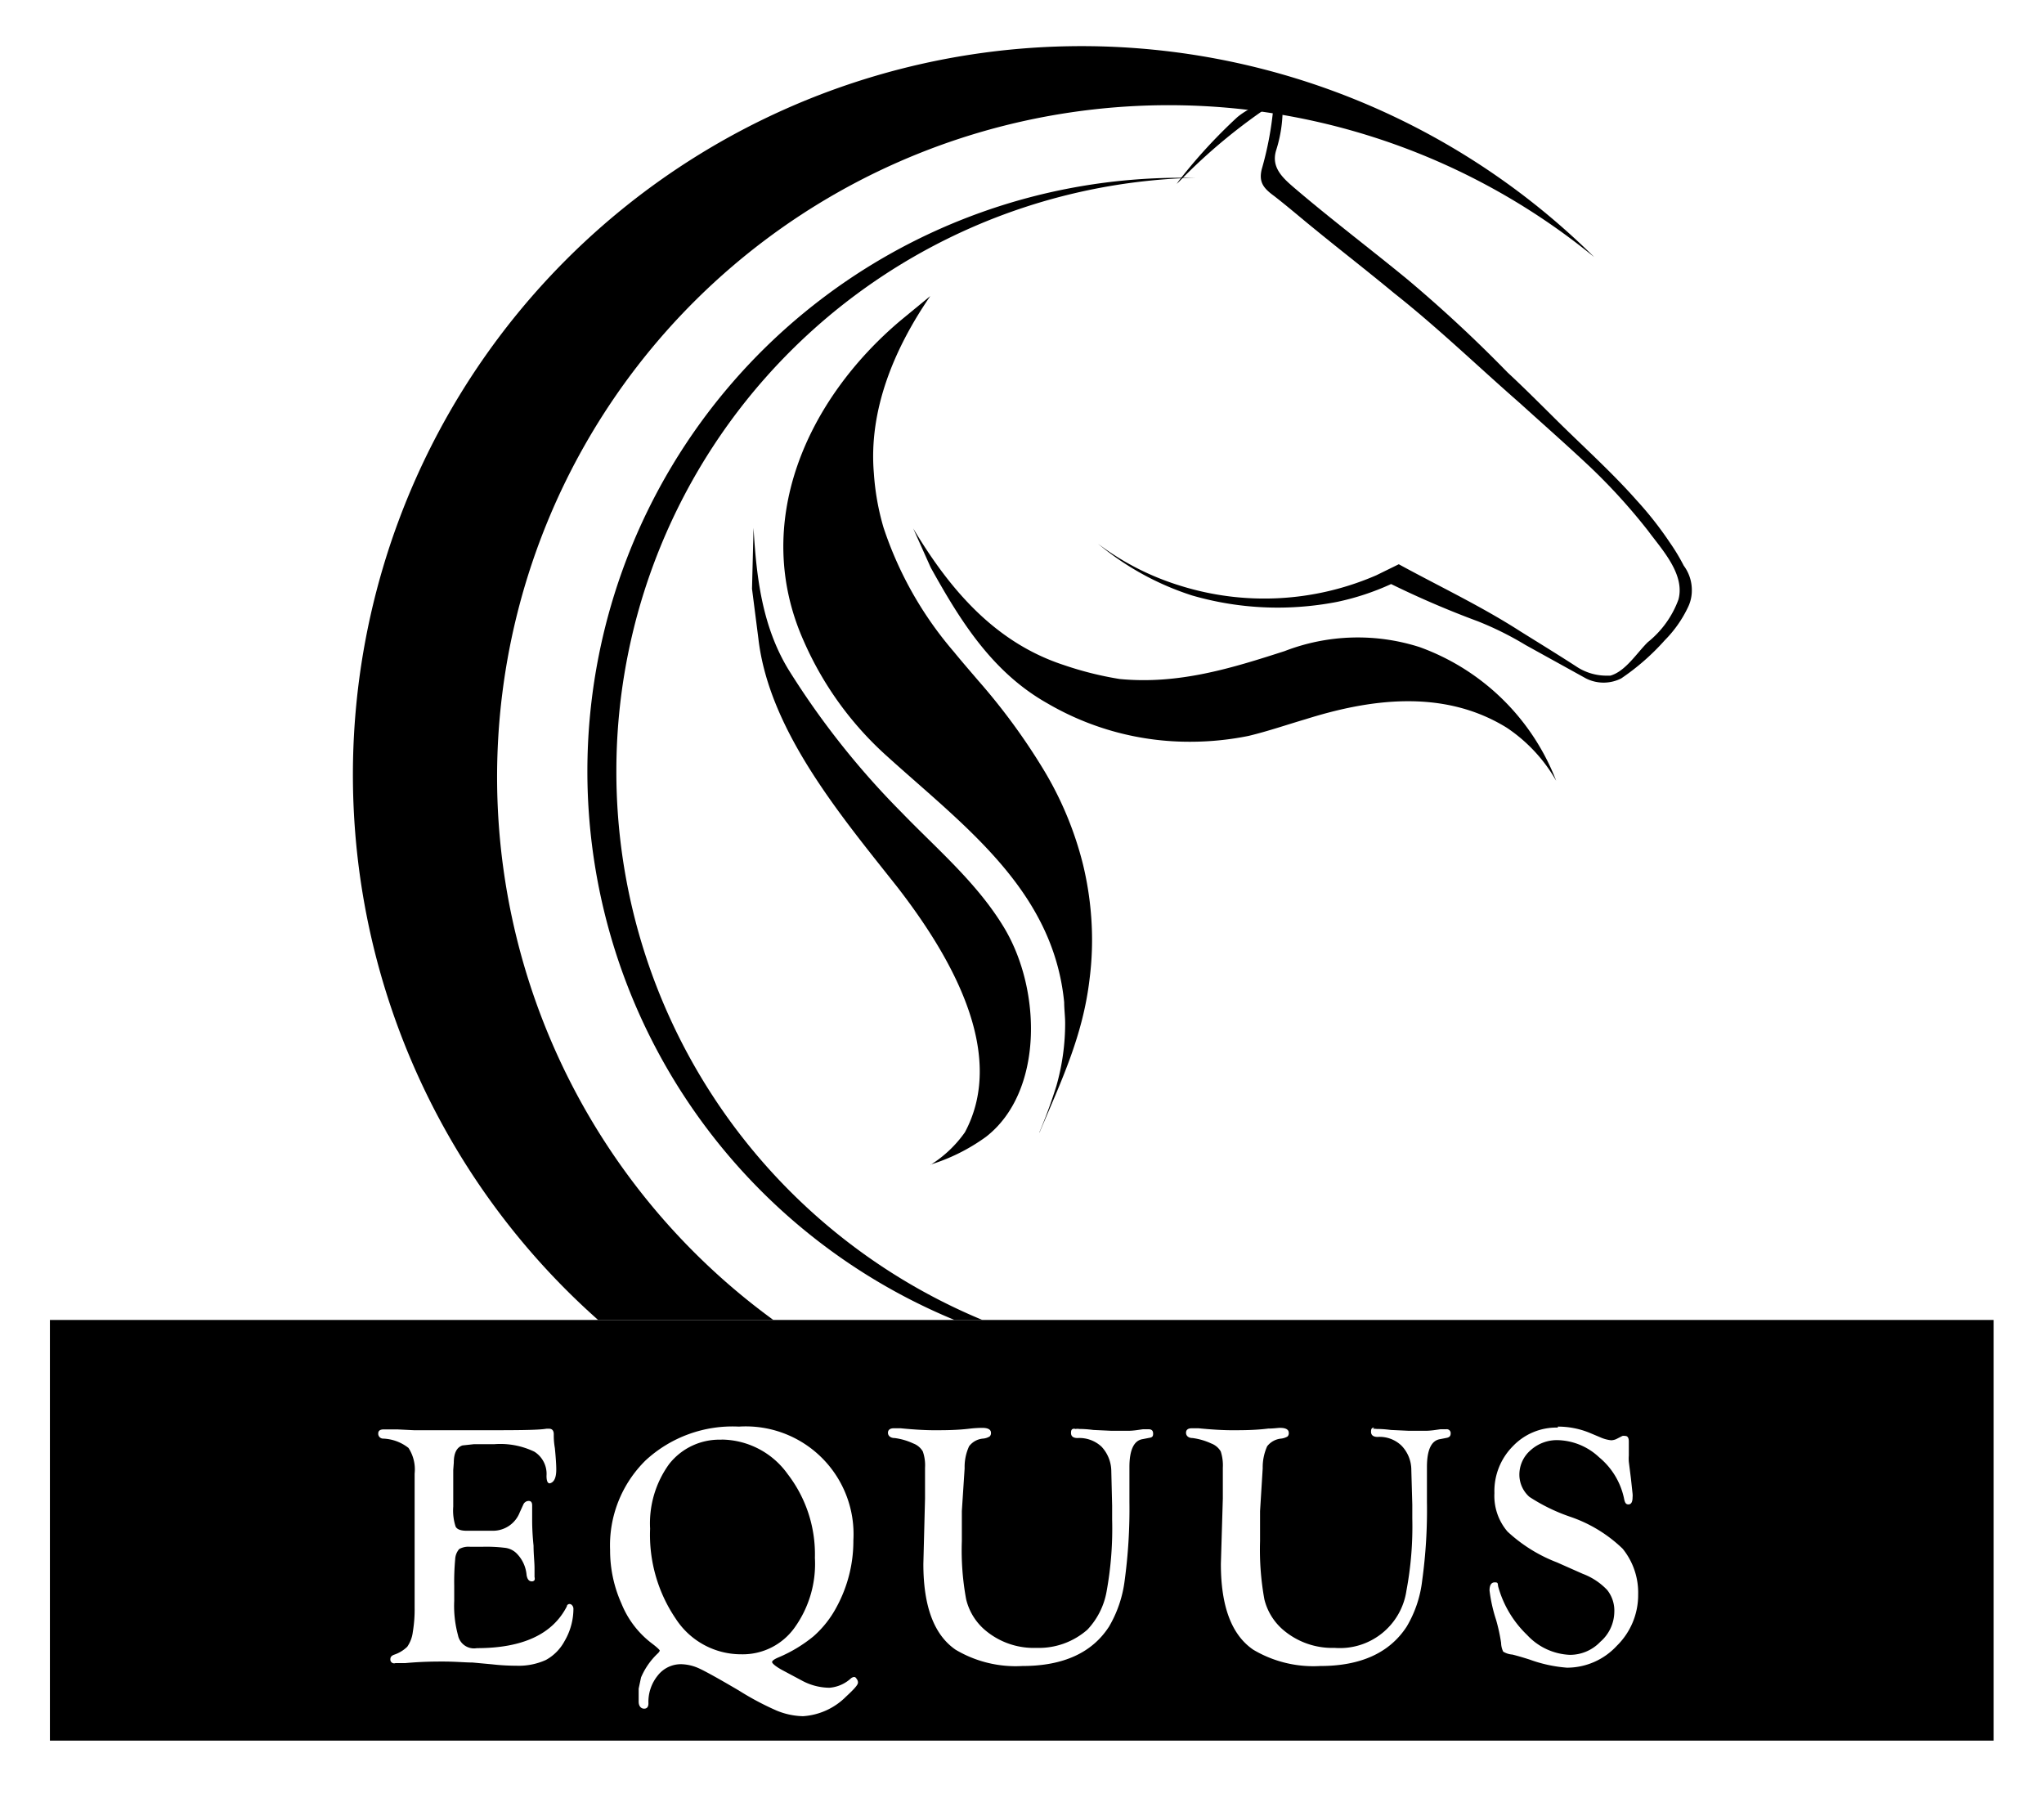 <svg xmlns="http://www.w3.org/2000/svg" id="Layer_1" data-name="Layer 1" viewBox="0 0 146.61 130.24"><title>Artboard 1</title><path d="M55.47,94.67a48.18,48.18,0,1,1,58.88-76.23A52.26,52.26,0,1,0,42.9,94.67Z"></path><path d="M74.56,81.23h0c1.58-3.74,3.11-6.93,3.59-11a22.13,22.13,0,0,0,.18-2.82A23.13,23.13,0,0,0,77.68,62a24.64,24.64,0,0,0-2.89-6.9,45,45,0,0,0-4.61-6.27c-.58-.68-1.19-1.38-1.76-2.08a26.32,26.32,0,0,1-5.05-8.92,18,18,0,0,1-.69-3.89c-.39-4.58,1.5-9,4.05-12.71L64.58,23c-6.73,5.69-10.72,14.52-6.92,23a24,24,0,0,0,6,8.27c5.53,5,11.89,9.6,12.67,17.62,0,.49.07,1,.07,1.49a16.37,16.37,0,0,1-.63,4.51c-.35,1.12-.76,2.24-1.22,3.33Z"></path><path d="M111.62,56a16.51,16.51,0,0,0-9.8-9.59,14.56,14.56,0,0,0-9.68.29c-3.76,1.21-7.58,2.41-11.83,2a24.21,24.21,0,0,1-4-1c-5-1.63-8.24-5.51-10.81-9.8l1.26,2.81c2.07,3.72,4.36,7.47,8.34,9.72A20.17,20.17,0,0,0,85.44,53.2a21,21,0,0,0,4.12-.42c1.41-.34,2.74-.8,4.1-1.2,4.39-1.38,9.78-2.25,14.41.61A11.3,11.3,0,0,1,111.62,56Z"></path><path d="M66.73,83.53a13.63,13.63,0,0,0,4-2C74.84,78.33,74.73,71,72,66.5c-1.93-3.19-4.8-5.61-7.33-8.23A58.18,58.18,0,0,1,56.54,48c-1.88-3.11-2.29-6.64-2.49-10.14l-.11,4.37.46,3.6c.78,6.64,6,12.77,10,17.84,3.61,4.67,7.91,11.76,4.81,17.54a8.53,8.53,0,0,1-2.46,2.33Z"></path><path d="M84.53,13a37.78,37.78,0,0,1,4.19-4.57c.92-.8,2.4-1.21,3.17-2.15A10.28,10.28,0,0,1,92,7.76a9.79,9.79,0,0,1-.46,3c-.41,1.3.54,2.07,1.48,2.87,2.59,2.2,5.3,4.25,7.92,6.4a98.15,98.15,0,0,1,7.2,6.69c1.08,1,2.16,2.08,3.23,3.14,2,2,4.15,3.91,6,6a25.36,25.36,0,0,1,2.4,3.05,14.26,14.26,0,0,1,1,1.66,2.92,2.92,0,0,1,.58,1.75,2.73,2.73,0,0,1-.26,1.2,8.58,8.58,0,0,1-1.68,2.4,16.68,16.68,0,0,1-3.13,2.74,2.8,2.8,0,0,1-2.52,0l-4.34-2.4A22.9,22.9,0,0,0,106,44.56a66.89,66.89,0,0,1-6.22-2.67,18.38,18.38,0,0,1-3.88,1.28,22.48,22.48,0,0,1-4.24.41,22.07,22.07,0,0,1-6.15-.87A20.11,20.11,0,0,1,78.76,39,19.07,19.07,0,0,0,84.63,42a20.17,20.17,0,0,0,14.09-.74l1.61-.79c2.89,1.58,5.9,3,8.7,4.8,1.33.83,2.67,1.65,4,2.51a3.91,3.91,0,0,0,2.19.68h.28c1.09-.3,1.92-1.65,2.69-2.4a7,7,0,0,0,2.2-3.06c.49-1.82-1.2-3.6-2.17-4.92A42.42,42.42,0,0,0,114,33.44c-1.64-1.54-3.3-3-5-4.54-3-2.62-5.86-5.39-9-7.87-1.92-1.59-3.82-3.06-5.68-4.58-1-.81-1.91-1.6-2.94-2.4-.77-.56-1.1-1-.88-1.91a23.72,23.72,0,0,0,.86-4.73A40.58,40.58,0,0,0,84.6,13l-.2.19h0Z"></path><path d="M44.21,55.3A42.57,42.57,0,0,1,85.74,12.75h-1A42.57,42.57,0,0,0,68.46,94.67h2A42.58,42.58,0,0,1,44.21,55.33v0Z"></path><path d="M3.58,124.84H143V94.67H3.58Zm28.93-19.41v2.63a3.7,3.7,0,0,0,.17,1.43c.1.2.37.3.79.3h1.94a2.06,2.06,0,0,0,1.87-1.32l.27-.59a.43.43,0,0,1,.36-.23c.18,0,.26.1.26.33,0,.07,0,.24,0,.53s0,.39,0,.53,0,.87.1,1.82c0,.62.07,1.17.07,1.63l0,.62a.37.37,0,0,1,0,.22.23.23,0,0,1-.19.09c-.2,0-.33-.14-.38-.46a2.49,2.49,0,0,0-.73-1.56,1.41,1.41,0,0,0-.77-.38,10.85,10.85,0,0,0-1.71-.08h-.83a1.37,1.37,0,0,0-.79.16,1.18,1.18,0,0,0-.29.72,17.62,17.62,0,0,0-.07,1.92v1.08a8,8,0,0,0,.27,2.46,1.17,1.17,0,0,0,1.35.93q4.93,0,6.46-3c0-.1.1-.15.14-.16a.23.23,0,0,1,.22.07.38.38,0,0,1,.11.26,4.6,4.6,0,0,1-.64,2.33,3.34,3.34,0,0,1-1.34,1.35,4.73,4.73,0,0,1-2.12.41,15.59,15.59,0,0,1-1.73-.1l-1.41-.13c-.52,0-1.22-.07-2.1-.07-.59,0-1.49,0-2.7.11-.33,0-.57,0-.72,0A.27.27,0,0,1,28,119c0-.15.08-.25.27-.32a2.5,2.5,0,0,0,.94-.57,2.35,2.35,0,0,0,.4-1.06,9.84,9.84,0,0,0,.13-1.75v-9.61a2.82,2.82,0,0,0-.44-1.84,3.12,3.12,0,0,0-1.84-.67.35.35,0,0,1-.33-.37c0-.19.13-.29.4-.29l.36,0h.6l1.22.06,4.6,0c2.65,0,4.28,0,4.89-.11l.17,0c.24,0,.35.14.35.4s0,.52.08,1c.07.71.1,1.22.1,1.52,0,.61-.16.93-.47,1-.15,0-.23-.17-.23-.54a1.88,1.88,0,0,0-.87-1.73,5.62,5.62,0,0,0-2.86-.54H34l-.83.09c-.41.14-.62.55-.62,1.23ZM53,102.32a7.73,7.73,0,0,1,8.21,8.16A9.91,9.91,0,0,1,60,115.27a7.42,7.42,0,0,1-1.65,2.09,10.18,10.18,0,0,1-2.53,1.52c-.28.12-.43.23-.44.32s.24.32.76.6l1.35.72a4.22,4.22,0,0,0,2,.53,2.57,2.57,0,0,0,1.53-.66.45.45,0,0,1,.22-.11c.06,0,.13,0,.2.13a.41.41,0,0,1,.1.27c0,.17-.3.49-.85,1a4.79,4.79,0,0,1-3.09,1.41,5.22,5.22,0,0,1-1.89-.4A20.46,20.46,0,0,1,53,121.25c-1.41-.83-2.35-1.35-2.82-1.57a3.27,3.27,0,0,0-1.34-.32,2.11,2.11,0,0,0-1.66.81,3,3,0,0,0-.67,2c0,.26-.11.38-.31.38s-.39-.16-.39-.5l0-.94.17-.8a5.12,5.12,0,0,1,1.23-1.75c.07-.08.11-.14.11-.18s-.18-.22-.55-.5A6.75,6.75,0,0,1,44.57,115a9.3,9.3,0,0,1-.81-3.83,8.54,8.54,0,0,1,2.55-6.43A9.19,9.19,0,0,1,53,102.32Zm-1.22.94A4.58,4.58,0,0,0,48,105a7.24,7.24,0,0,0-1.37,4.64,10.71,10.71,0,0,0,1.84,6.46,5.58,5.58,0,0,0,4.7,2.55A4.57,4.57,0,0,0,57,116.73a7.84,7.84,0,0,0,1.45-5,9.41,9.41,0,0,0-1.95-6,5.89,5.89,0,0,0-4.76-2.48Zm25.36-.77a.87.87,0,0,1,.28,0c.14,0,.46,0,1,.07l1.3.06,1.19,0c.41,0,.76-.07,1.07-.11l.4,0c.23,0,.33.1.33.32s-.09.27-.3.3l-.46.09c-.62.1-.94.78-.94,2v1l0,1.5a38.24,38.24,0,0,1-.34,5.63,8.62,8.62,0,0,1-1.12,3.31c-1.21,1.88-3.29,2.83-6.21,2.83a8.43,8.43,0,0,1-4.8-1.17c-1.54-1.06-2.31-3.1-2.31-6.15l.12-4.7,0-2.2a3,3,0,0,0-.16-1.17,1.33,1.33,0,0,0-.68-.57,4.56,4.56,0,0,0-1.34-.39c-.32,0-.48-.18-.48-.38s.15-.32.41-.32l.5,0c1,.1,1.82.14,2.38.14.79,0,1.67,0,2.63-.12a8.3,8.3,0,0,1,.84-.05q.63,0,.63.36a.33.33,0,0,1-.1.26,1.13,1.13,0,0,1-.47.15,1.39,1.39,0,0,0-1,.55,3.54,3.54,0,0,0-.32,1.58l-.2,3.07,0,2.15a19.26,19.26,0,0,0,.31,4.18,4.19,4.19,0,0,0,1.27,2.13,5.39,5.39,0,0,0,3.77,1.35A5.27,5.27,0,0,0,78,116.88a5.34,5.34,0,0,0,1.37-2.72,25.06,25.06,0,0,0,.4-5.16v-1l-.06-2.49a2.6,2.6,0,0,0-.7-1.75,2.33,2.33,0,0,0-1.72-.62c-.32,0-.47-.13-.47-.37s.08-.29.23-.3Zm21.34,0a.9.9,0,0,1,.28,0c.14,0,.46,0,1,.07l1.29.06,1.19,0c.41,0,.77-.07,1.08-.11l.41,0a.28.28,0,0,1,.32.32q0,.25-.3.3l-.46.09c-.63.1-.94.78-.94,2v1l0,1.5a36.9,36.9,0,0,1-.34,5.63,8.31,8.31,0,0,1-1.11,3.31c-1.22,1.88-3.29,2.83-6.2,2.83a8.44,8.44,0,0,1-4.81-1.17c-1.55-1.06-2.32-3.1-2.32-6.15l.14-4.7,0-2.2a3.22,3.22,0,0,0-.15-1.17,1.33,1.33,0,0,0-.68-.57,4.65,4.65,0,0,0-1.34-.39c-.32,0-.47-.18-.47-.38s.13-.32.41-.32l.49,0c1,.1,1.82.14,2.38.14.79,0,1.67,0,2.62-.12.4,0,.68-.05.84-.05q.63,0,.63.36a.33.33,0,0,1-.09.26,1.19,1.19,0,0,1-.46.15,1.44,1.44,0,0,0-1,.55,3.69,3.69,0,0,0-.32,1.58l-.19,3.07,0,2.15a19.93,19.93,0,0,0,.31,4.18,4.2,4.2,0,0,0,1.28,2.13,5.42,5.42,0,0,0,3.76,1.35,4.82,4.82,0,0,0,5.15-4.11,24.8,24.8,0,0,0,.42-5.16v-1l-.07-2.49a2.51,2.51,0,0,0-.71-1.75,2.27,2.27,0,0,0-1.71-.62c-.31,0-.47-.13-.47-.37s.07-.29.23-.3Zm13.26-.17a6,6,0,0,1,2.24.43l.81.34a2.51,2.51,0,0,0,.78.21,1,1,0,0,0,.35-.08l.45-.23a.53.53,0,0,1,.2,0c.17,0,.26.13.26.4l0,1a3.19,3.19,0,0,0,0,.45l.15,1.19.12,1.11a1.2,1.2,0,0,1,0,.24c0,.35-.1.52-.3.52s-.26-.15-.32-.46a5.22,5.22,0,0,0-1.78-2.92,4.49,4.49,0,0,0-3-1.23,2.81,2.81,0,0,0-1.91.72,2.31,2.31,0,0,0-.81,1.75,2.13,2.13,0,0,0,.72,1.6,13,13,0,0,0,2.88,1.41,10.1,10.1,0,0,1,3.81,2.31,5,5,0,0,1,1.11,3.27,5.09,5.09,0,0,1-1.53,3.69,4.86,4.86,0,0,1-3.58,1.57,10,10,0,0,1-2.67-.58c-.56-.18-1-.3-1.24-.36a1.49,1.49,0,0,1-.66-.21,1.52,1.52,0,0,1-.15-.63,12.86,12.86,0,0,0-.36-1.65,11.05,11.05,0,0,1-.47-2.1c0-.4.13-.59.38-.59s.2.09.24.3a7.62,7.62,0,0,0,2.08,3.48,4.43,4.43,0,0,0,3.06,1.42,3,3,0,0,0,2.19-.94,2.88,2.88,0,0,0,1-2.14,2.37,2.37,0,0,0-.51-1.57,4.68,4.68,0,0,0-1.75-1.16l-1.85-.82a11,11,0,0,1-3.55-2.21,3.93,3.93,0,0,1-.94-2.76,4.57,4.57,0,0,1,1.31-3.35,4.31,4.31,0,0,1,3.24-1.35Z"></path></svg>